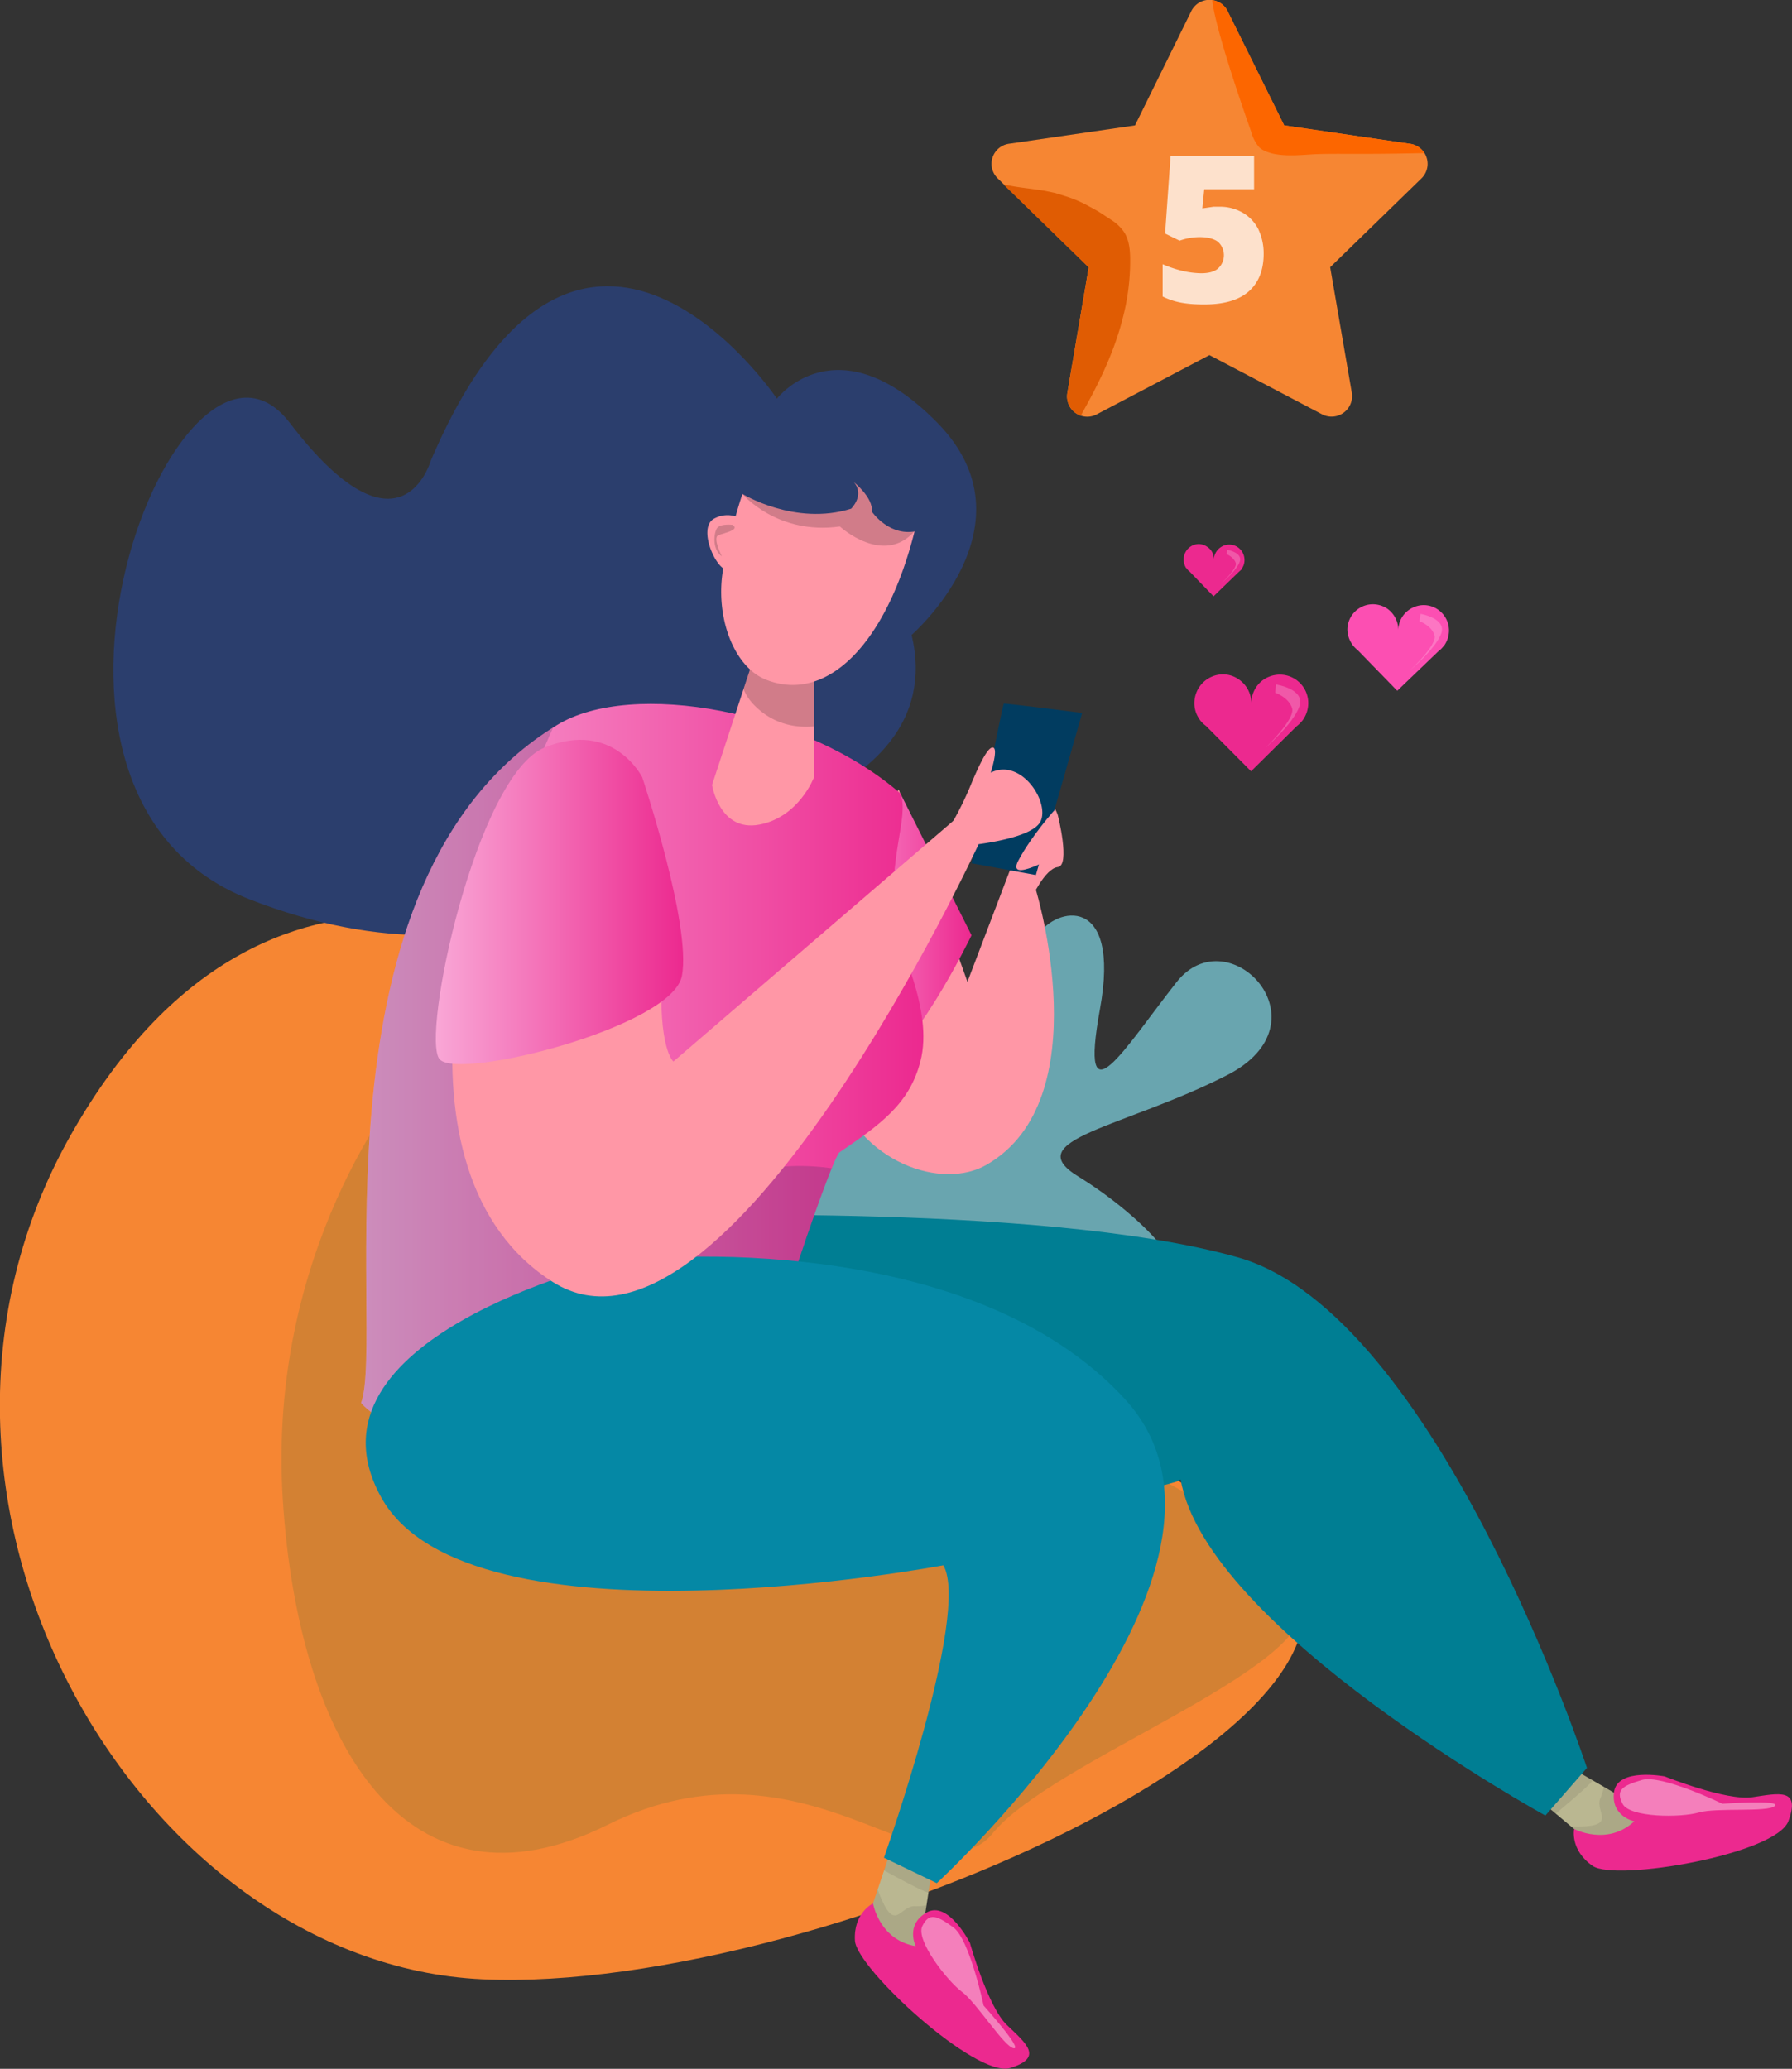 <svg xmlns="http://www.w3.org/2000/svg" xmlns:xlink="http://www.w3.org/1999/xlink" viewBox="0 0 654.6 755.6"><rect x="0" y="0" width="654.6" height="755.6" fill="#333333" stroke="none"/><defs><style>.cls-1{isolation:isolate;}.cls-2{fill:#69a5af;}.cls-3{fill:#f68633;}.cls-4{fill:#467233;opacity:0.2;}.cls-16,.cls-4,.cls-8{mix-blend-mode:multiply;}.cls-5{fill:#ff97a6;}.cls-6{fill:url(#linear-gradient);}.cls-7{fill:#bab791;}.cls-8{fill:#231f20;opacity:0.1;}.cls-9{fill:#ec298f;}.cls-10{fill:#fffffd;opacity:0.4;}.cls-11{fill:#007e93;}.cls-12{fill:#2b3e6d;}.cls-13{fill:url(#linear-gradient-2);}.cls-14{opacity:0.21;}.cls-15{fill:#232b57;}.cls-16{fill:#000107;opacity:0.18;}.cls-17{fill:#0588a5;}.cls-18{fill:#013c60;}.cls-19{fill:url(#linear-gradient-3);}.cls-20,.cls-25{fill:#fff;}.cls-20{opacity:0.22;}.cls-21{fill:#fc4fb2;}.cls-22{fill:#e05c03;}.cls-23{fill:#fc6600;}.cls-24{opacity:0.75;}</style><linearGradient id="linear-gradient" x1="309.93" y1="336.69" x2="354.86" y2="336.69" gradientUnits="userSpaceOnUse"><stop offset="0" stop-color="#f987c8"/><stop offset="1" stop-color="#ec298f"/></linearGradient><linearGradient id="linear-gradient-2" x1="131.93" y1="390.4" x2="337.3" y2="390.4" gradientUnits="userSpaceOnUse"><stop offset="0" stop-color="#f9a7d6"/><stop offset="1" stop-color="#ec298f"/></linearGradient><linearGradient id="linear-gradient-3" x1="159.2" y1="329.43" x2="249.57" y2="329.43" xlink:href="#linear-gradient-2"/></defs><g class="cls-1"><g id="Layer_2" data-name="Layer 2"><g id="Layer_1-2" data-name="Layer 1"><path class="cls-2" d="M291.1,522.9l-62.3-22.5s3.1-69,40.2-90.3,54.4,5.9,80.1-4.9,21.2-48.9,30.2-63.8c6-9.8,30.3-15.6,22.5,27.2s9,14.2,28-9.9,56.1,14.8,18.4,34-76.4,23.5-54.3,37,54.7,43.5,22.3,44.6-66.7-16.8-63.2,8.2c2.1,14.7,52.1,18.8,25.2,40.1S291.1,522.9,291.1,522.9Z"/><path class="cls-3" d="M240.6,439.3l-24.7-84.9S101.7,281.2,26.1,414.1s24.5,303,150.1,308.8S543.8,618.7,458.6,559.6,260.3,444.6,240.6,439.3Z"/><path class="cls-4" d="M150.9,392c-5.5,6-53.3,65.4-47.6,155.6s45.8,155.1,118.6,118.9,119.2,29.5,140.7,3.1,115.5-59,113.7-84.1-92.3-68.6-107-65S257.7,554.2,224.9,526,150.9,392,150.9,392Z"/><path class="cls-5" d="M386.4,297.7s4.7,18.5,0,19-9.7,11.6-9.7,11.6l-8.3-2,2.8-35.3S382.5,286.4,386.4,297.7Z"/><path class="cls-5" d="M378.4,325s23.4,76.6-18,100.4c-16.2,9.4-46.3-.6-55.7-28.9-14.6-43.9,23.6-108.2,23.6-108.2l25.1,70.3,15.5-40.7Z"/><path class="cls-6" d="M312.3,283l16.6,6.8,26,51.8s-22.7,46.9-36.8,48.8S312.3,283,312.3,283Z"/><path class="cls-7" d="M580,672.2l-15.4-12.9,7.5-14.6s25.9,14.6,34.2,20.4C603.6,670.2,580,672.2,580,672.2Z"/><path class="cls-8" d="M581.8,650.3l-9.7-5.6-7.5,14.6,3.7,3.1C568.4,662.3,580.8,652,581.8,650.3Z"/><path class="cls-8" d="M584.6,656.8c-2.2,5.2,7.3,10.8-10.7,10.3l6.1,5.1s23.6-2,26.3-7.1c-4.2-2.9-12.9-8.1-20.4-12.5A25.8,25.8,0,0,1,584.6,656.8Z"/><path class="cls-9" d="M597,665.2s-8.6-1.7-7.4-10.7,18.5-5.7,18.5-5.7,22.4,9,32,7.6,17.7-3.5,13.2,8.7-63.1,22.2-71.5,16.4S575,668,575,668,587.1,674.4,597,665.2Z"/><path class="cls-10" d="M629.2,658.8s-22.3-10.8-29.4-8.7-9.7,3.6-7.1,8.7,21.3,5.1,27.8,3.2,25.3,0,27.8-2.4S629.2,658.8,629.2,658.8Z"/><path class="cls-11" d="M579.7,645.7l-15.2,17.4S440.6,595,431.3,540.4h-.1l-.6.4c-5.3,3.2-195.2,43.6-243.8,9.8-77.5-53.9,41.4-106.1,41.4-106.1s151-5.9,223.9,14.7S579.7,645.7,579.7,645.7Z"/><path class="cls-12" d="M105.9,154.5c40.3,52.7,51.4,13.9,51.4,13.9,55-128.9,126.5-22.8,126.5-22.8s21.9-28.6,58.6,8.8-9.4,77.5-9.4,77.5c15.3,64.4-92,75.9-92,75.9s-50.6,59.4-150,20.6S65.7,101.8,105.9,154.5Z"/><path class="cls-13" d="M336.2,387.7c-4,15.5-14.6,23-29.6,33.2-2.1,2-14.1,35.8-20.9,58.6-3.5,11.8-.2,20.6-4.9,20.5-20.6,10.8-125.5,39.5-148.9,12.4,9-24.4-21.4-191,71.6-247.6,27.3-16.7,90.6-5.3,125.4,25,3.4,8.7-4.8,23.1-2,48.3C327.6,344.3,341.2,368.8,336.2,387.7Z"/><g class="cls-14"><path class="cls-15" d="M283.5,426.3c-11.2,1.1-20.8,4.7-30.9,9.4-16.9,7.9-40.8,14-57.7,2.5-15.2-10.3-20.1-31.6-22.2-48.7-2.7-22.5,1.4-45.5,7.7-67.1,5.7-19.5,13.5-38.3,21.7-56.8-91.3,57.4-61.2,222.5-70.2,246.8,23.4,27.1,128.3-1.6,148.9-12.4,4.7.1,1.4-8.7,4.9-20.5,5.3-17.6,13.6-41.7,18.1-52.8A81.3,81.3,0,0,0,283.5,426.3Z"/></g><path class="cls-5" d="M297.3,284s-5.5,14.5-20,17.2-17.2-14.5-17.2-14.5l11.5-35,5.8-17.5,20,2.8v47Z"/><path class="cls-16" d="M297.4,265.3c-8.7.8-16.5-1.9-22.5-8.4a18.4,18.4,0,0,1-3.3-5.2l5.8-17.5,20,2.8Z"/><path class="cls-5" d="M271.2,180.4s-1.1,3.2-2.5,8.2a10,10,0,0,0-7.6.7c-5.8,2.7-1.1,15.3,3.1,18.3-3.1,17.2,3.6,35.8,15.5,40.6,22.1,8.9,44-12.7,54.4-54.2C334.1,194,322.8,156,271.2,180.4Z"/><path class="cls-16" d="M267.6,191.7s-4.7-.6-5.8,1.4-1.6,7.7,1.9,10.1c0,0-3.5-6.8-1.3-7.7S270.4,193.6,267.6,191.7Z"/><path class="cls-16" d="M271.2,180.4s12.6,15.1,35.6,11.9c0,0,15.9,14.6,27.3,1.7s-24.9-27.4-33.2-25.8S271.2,180.4,271.2,180.4Z"/><path class="cls-12" d="M271.2,180.4s19.2,11.8,39.7,5.4c0,0,5.1-4.9,1-9.7,0,0,7.1,5.6,6.6,10.8,0,0,6.6,9.7,17,6.9S332,168.2,311.7,163,264.9,163.5,271.2,180.4Z"/><path class="cls-7" d="M318.1,697.6l6.4-19.1,16.3,1.7s-4.2,29.4-6.5,39.3C328.5,718.9,318.1,697.6,318.1,697.6Z"/><path class="cls-8" d="M339.2,691.3c.3-2.4,1.6-11.1,1.6-11.1l-16.3-1.7-1.6,4.6C323,683.2,337.2,691,339.2,691.3Z"/><path class="cls-8" d="M334.1,696.2c-5.6-.1-7.3,10.8-13.5-6.1l-2.5,7.5s10.4,21.3,16.2,21.9c1.2-5,2.8-14.9,4.2-23.6A21.7,21.7,0,0,1,334.1,696.2Z"/><path class="cls-9" d="M334.5,710.8s-3.9-7.8,4-12.3,15.8,11.1,15.8,11.1,6.5,23.3,13.5,30,13.6,11.9,1.2,15.7-56.1-36.3-56.7-46.5,6.6-13.6,6.6-13.6S321.2,708.6,334.5,710.8Z"/><path class="cls-10" d="M359.3,732.5s-5.1-24.3-11.1-28.6-8.8-5.5-11.3-.4,9.1,20,14.5,24,15.4,20.1,18.9,20.6S359.3,732.5,359.3,732.5Z"/><path class="cls-17" d="M222,461.3c16.6-3.4,133.1-11.6,189.1,49.9s-68.9,176.6-68.9,176.6l-19.3-9.3s31.7-89.4,21.7-106.8c0,0-173.5,32.9-205.4-24.9S222,461.3,222,461.3Z"/><path class="cls-18" d="M366.7,257c.6-.2,28.6,3.4,28.6,3.4l-16.9,59.2-23.5-4.3S366.2,257.1,366.7,257Z"/><path class="cls-5" d="M361.9,282.2s2.7-8.3,1-9.1-4.7,5-8.2,13.4a118.7,118.7,0,0,1-7.6,15.3l4.6,7.2s25-2,28.4-9S373.1,276.7,361.9,282.2Z"/><path class="cls-5" d="M348.7,299.4l8.8,8.9S265.1,508.2,201.9,468.2s-30.3-158.4-7.8-183.7,50.8,9.2,47.7,69.5c-1.5,29.3,4.2,33.7,4.2,33.7Z"/><path class="cls-5" d="M386.3,312.3s-19,10.9-14.3,2S385.1,296,385.1,296Z"/><path class="cls-19" d="M234.6,283.9s18,53.8,14.5,72.5-81.5,38.3-88.5,30.5S173.9,283.2,199,273,234.6,283.9,234.6,283.9Z"/><path class="cls-9" d="M438,198.7a5.8,5.8,0,0,1,3.1,1.1,5.2,5.2,0,0,1,2.3,4.6,5.7,5.7,0,0,1,5.7-5.5,5.6,5.6,0,0,1,5.5,5.7,5.2,5.2,0,0,1-1,3.1v.2l-1.3,1.2-9,8.7-8.7-9a4.9,4.9,0,0,1-1.2-1.3h-.1a5.7,5.7,0,0,1-.9-3.2A5.6,5.6,0,0,1,438,198.7Z"/><path class="cls-20" d="M448.3,200.8s5.7,1,4.6,4.3-6.9,8.1-6.9,8.1,6.1-5.5,5.4-7.6-3.3-3.2-3.3-3.2Z"/><path class="cls-21" d="M501.7,220.7a9.5,9.5,0,0,1,5.2,1.7,9.6,9.6,0,0,1,3.9,7.7,9.1,9.1,0,0,1,4.1-7.5,9.5,9.5,0,0,1,5.3-1.6,9.3,9.3,0,0,1,9.1,9.4,9.5,9.5,0,0,1-1.7,5.3c-.1,0-.1.1-.2.2a9.5,9.5,0,0,1-2,2l-15,14.4-14.5-14.9a10,10,0,0,1-2-2.1c0-.1-.1-.1-.1-.2a9.5,9.5,0,0,1-1.6-5.3A9.3,9.3,0,0,1,501.7,220.7Z"/><path class="cls-20" d="M518.9,224.2s9.5,1.6,7.6,7.1-11.4,13.5-11.4,13.5,10-9.2,8.9-12.8-5.5-5.1-5.5-5.1Z"/><path class="cls-9" d="M446.7,246.3a10.1,10.1,0,0,1,5.9,1.9,10.5,10.5,0,0,1,4.5,8.6,10.5,10.5,0,0,1,4.5-8.6,10.8,10.8,0,0,1,5.9-1.8,10.4,10.4,0,0,1,10.4,10.4,10.6,10.6,0,0,1-1.8,5.9l-.2.3a12.5,12.5,0,0,1-2.3,2.3L457,281.7l-16.5-16.6a10,10,0,0,1-2.3-2.3c0-.1-.1-.1-.1-.2a10,10,0,0,1-1.8-5.9A10.5,10.5,0,0,1,446.7,246.3Z"/><path class="cls-20" d="M466.1,250s10.7,1.6,8.6,7.9-12.5,15.3-12.5,15.3,11-10.5,9.8-14.5-6.2-5.7-6.2-5.7Z"/><path class="cls-3" d="M515,52.5l-45.9-6.7L448.5,4.2a7.4,7.4,0,0,0-13.4,0L414.6,45.8l-46,6.7a7.4,7.4,0,0,0-4.1,12.7l33.2,32.4-7.8,45.8a7.4,7.4,0,0,0,10.8,7.9l41.1-21.6,41.1,21.6a7.5,7.5,0,0,0,10.9-7.9l-7.9-45.8,33.3-32.4A7.4,7.4,0,0,0,515,52.5Z"/><path class="cls-22" d="M412.8,97.7c.1-4.4.2-9.4-2.3-13.1a15.8,15.8,0,0,0-4.6-4.3l-3.8-2.5c-1.4-.9-2.9-1.7-4.4-2.5a44.2,44.2,0,0,0-9-3.8l-3.2-1-3.3-.7c-4.9-.9-9.9-1.2-14.8-2.3h-.7l31,30.2-7.8,45.8a7.4,7.4,0,0,0,4.9,8.3l1.6-2.9c5.7-10.3,10.8-21.1,13.7-32.6A82.7,82.7,0,0,0,412.8,97.7Z"/><path class="cls-23" d="M457,48a14.8,14.8,0,0,0,2.8,5.6c1.3,1.4,3.3,2,5.1,2.5,4.6,1,9.4.6,14,.3s11.6-.2,17.4-.2q12,0,24-.3a7.4,7.4,0,0,0-5.3-3.4l-45.9-6.7L448.5,4.2A7,7,0,0,0,442.8.1C444.3,12.2,455.5,43.7,457,48Z"/><g class="cls-24"><path class="cls-25" d="M445.5,75.5a16.5,16.5,0,0,1,8.3,2.1,14.6,14.6,0,0,1,5.8,6,20.6,20.6,0,0,1,2,9.1c0,5.9-1.8,10.5-5.4,13.7s-9,4.8-16.3,4.8-11.3-1-15.2-2.9V96.5a42.2,42.2,0,0,0,7.1,2.4,32.6,32.6,0,0,0,6.9.9c2.7,0,4.8-.5,6.2-1.7a6.6,6.6,0,0,0,0-9.8c-1.5-1.1-3.7-1.7-6.7-1.7a22.1,22.1,0,0,0-7.3,1.3l-5.3-2.6,2-28.3h30.5V69.1H439.9l-.7,7,4.1-.6Z"/></g></g></g></g></svg>
